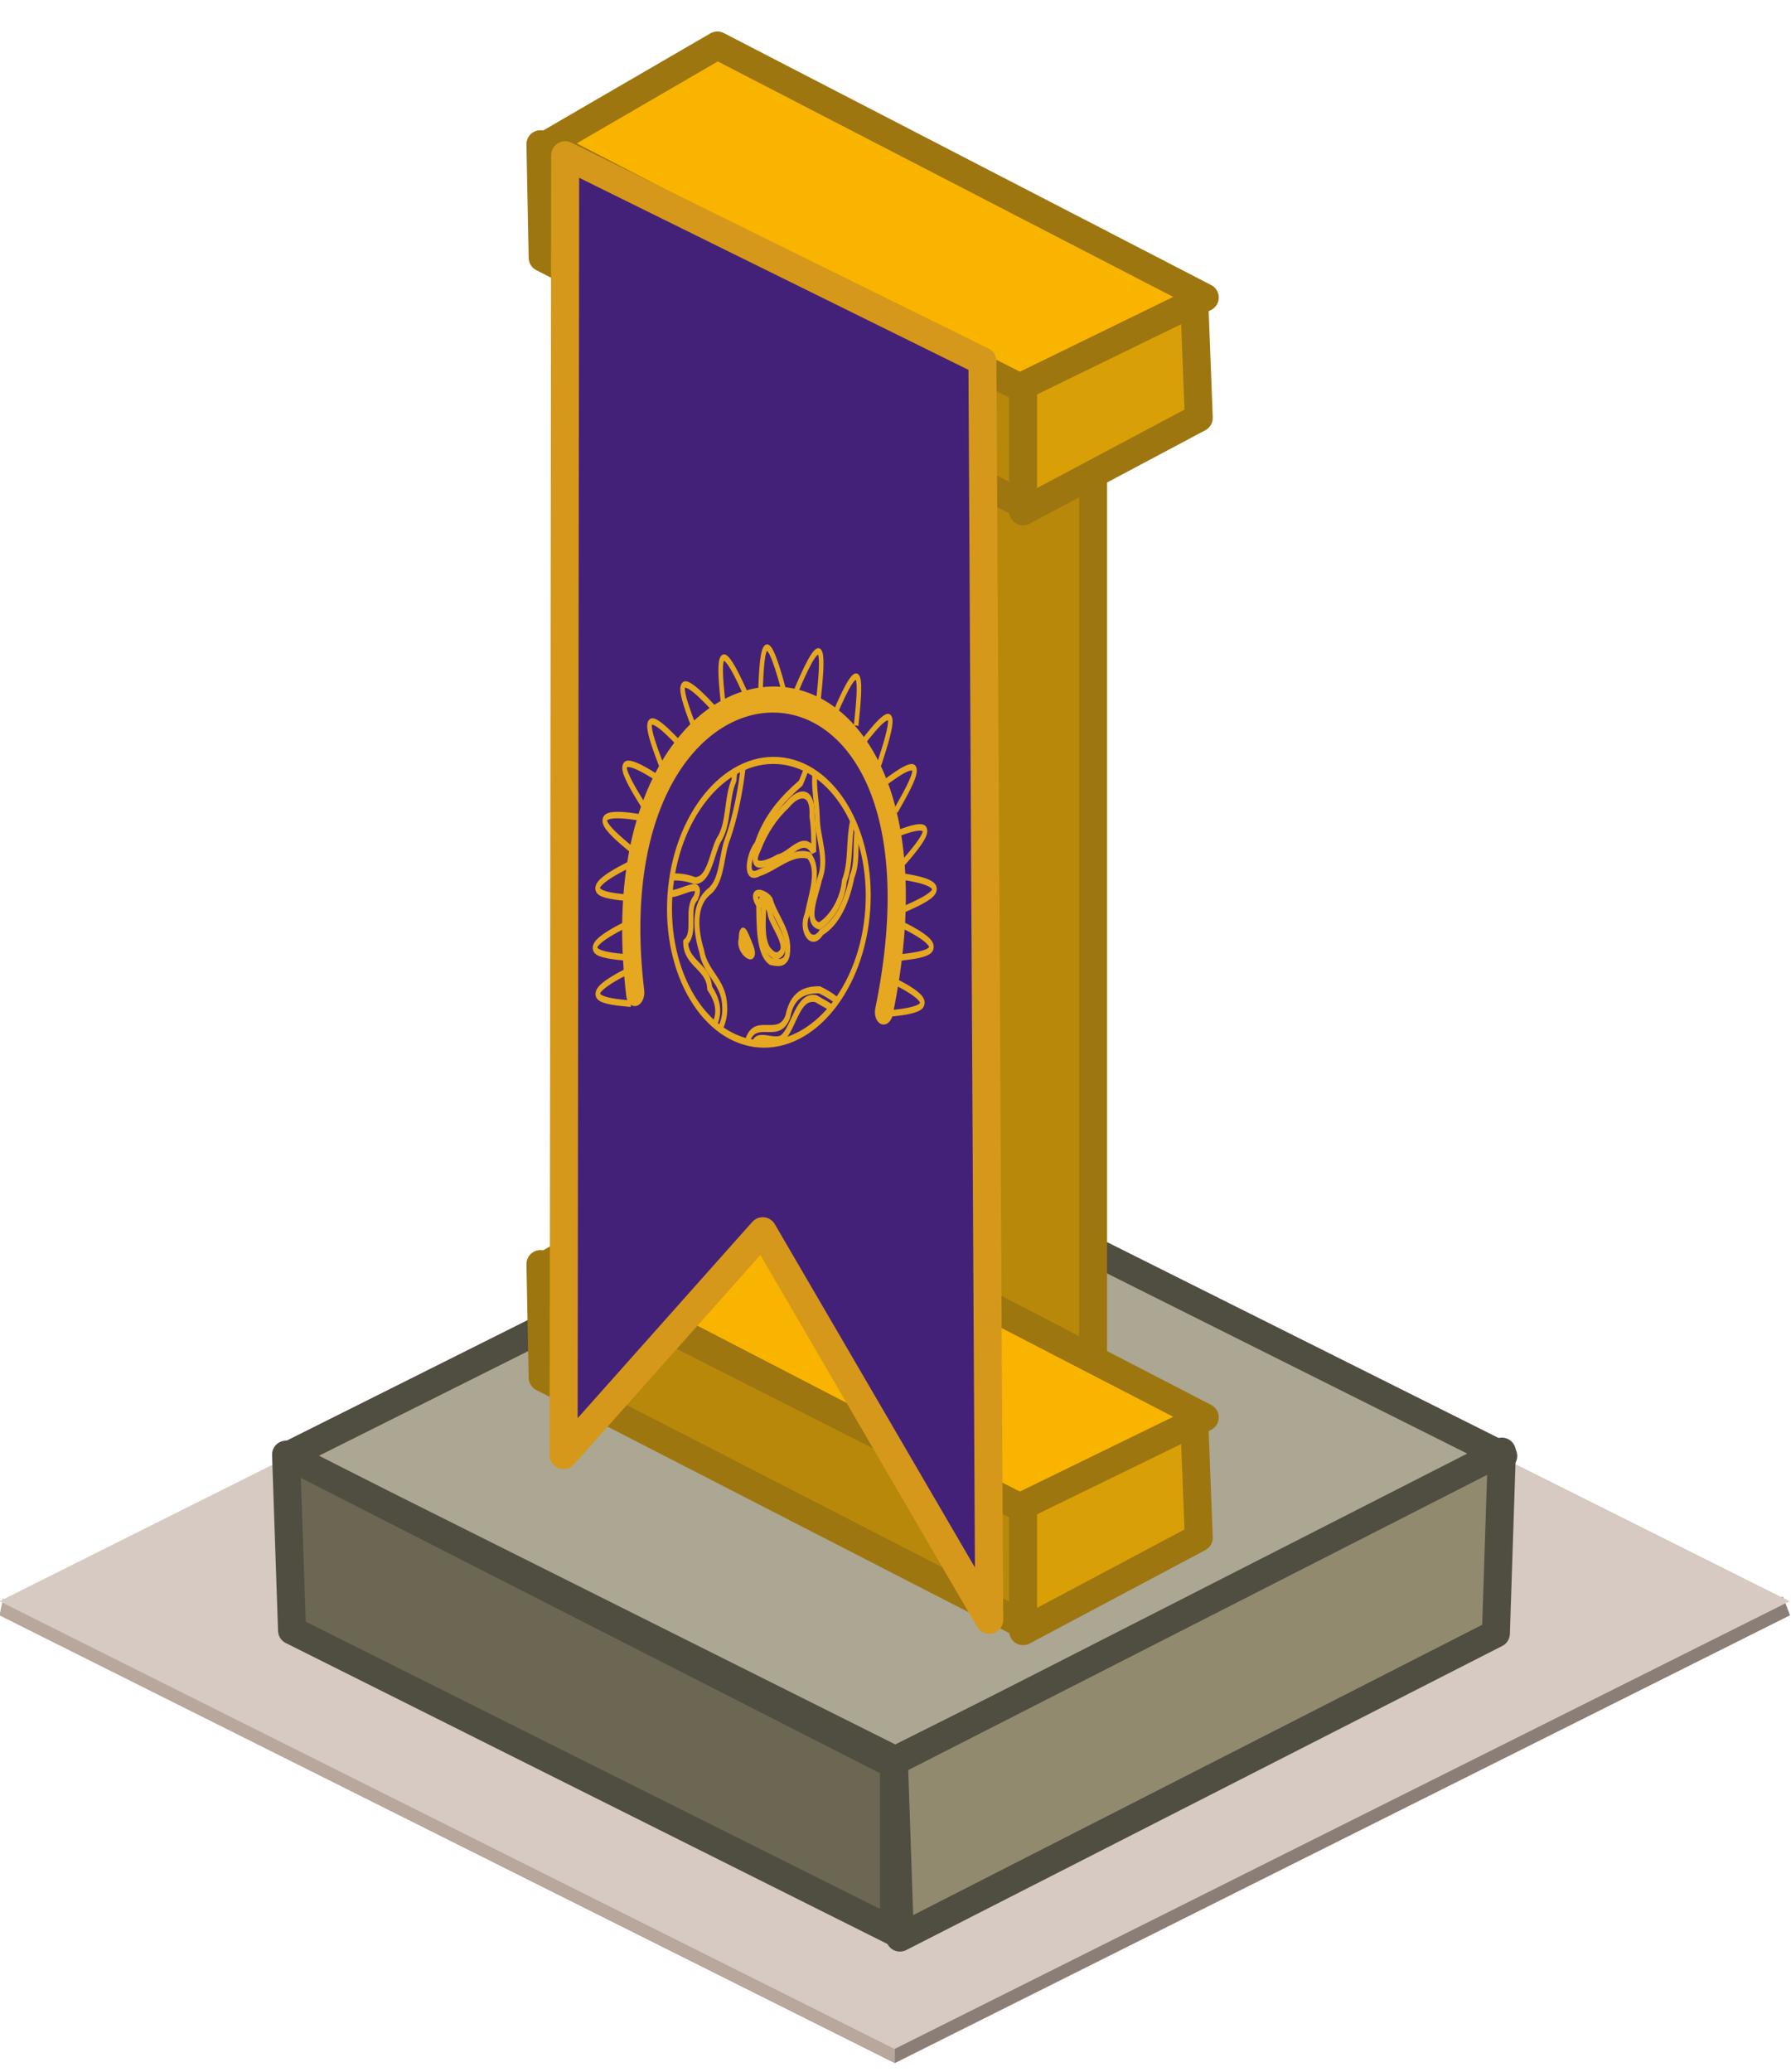 <?xml version="1.0" encoding="UTF-8" standalone="no"?>
<!-- Created with Inkscape (http://www.inkscape.org/) -->

<svg
   xmlns:dc="http://purl.org/dc/elements/1.1/"
   xmlns:cc="http://creativecommons.org/ns#"
   xmlns:rdf="http://www.w3.org/1999/02/22-rdf-syntax-ns#"
   xmlns:svg="http://www.w3.org/2000/svg"
   xmlns="http://www.w3.org/2000/svg"
   xmlns:xlink="http://www.w3.org/1999/xlink"
   xmlns:sodipodi="http://sodipodi.sourceforge.net/DTD/sodipodi-0.dtd"
   xmlns:inkscape="http://www.inkscape.org/namespaces/inkscape"
   width="64"
   height="74"
   viewBox="0 0 60 69.375"
   id="svg2"
   version="1.1"
   inkscape:version="0.92.1 r15371"
   sodipodi:docname="flag4.svg"
   inkscape:export-filename="F:\Development\Games\My Colony\Web\0.30.0\html5\images\flag4.png"
   inkscape:export-xdpi="96"
   inkscape:export-ydpi="96">
  <defs
     id="defs4">
    <clipPath
       id="clipPath4180"
       clipPathUnits="userSpaceOnUse">
      <path
         style="fill:none;fill-rule:evenodd;stroke:#893803;stroke-width:1px;stroke-linecap:butt;stroke-linejoin:miter;stroke-opacity:1"
         d="m 63.592,993.948 c 7.182,-0.168 10.217,8.019 16.586,10.092 6.256,2.317 11.343,6.84 17.358,9.36 4.292,0.565 15.912,5.08 8.234,9.478 -6.143,2.4 -11.675,5.696 -17.063,9.715 -4.466,4.143 -10.581,5.804 -14.402,10.744 -4.845,4.068 -11.878,4.887 -16.665,0.179 -5.846,-2.817 -10.495,-8.353 -17.313,-9.163 -4.471,-5.005 -12.621,-4.261 -16.388,-9.486 -3.609,-2.245 -6.892,-7.264 -0.85,-8.831 5.004,-7.43 14.187,-8.936 21.492,-13.562 5.834,-2.577 10.922,-6.595 17.314,-7.902 l 0.853,-0.301 z"
         id="path4182"
         inkscape:connector-curvature="0" />
    </clipPath>
    <clipPath
       id="clipPath4186"
       clipPathUnits="userSpaceOnUse">
      <path
         style="fill:none;fill-rule:evenodd;stroke:#893803;stroke-width:1px;stroke-linecap:butt;stroke-linejoin:miter;stroke-opacity:1"
         d="m 63.592,993.948 c 7.182,-0.168 10.217,8.019 16.586,10.092 6.256,2.317 11.343,6.84 17.358,9.36 4.292,0.565 15.912,5.08 8.234,9.478 -6.143,2.4 -11.675,5.696 -17.063,9.715 -4.466,4.143 -10.581,5.804 -14.402,10.744 -4.845,4.068 -11.878,4.887 -16.665,0.179 -5.846,-2.817 -10.495,-8.353 -17.313,-9.163 -4.471,-5.005 -12.621,-4.261 -16.388,-9.486 -3.609,-2.245 -6.892,-7.264 -0.85,-8.831 5.004,-7.43 14.187,-8.936 21.492,-13.562 5.834,-2.577 10.922,-6.595 17.314,-7.902 l 0.853,-0.301 z"
         id="path4188"
         inkscape:connector-curvature="0" />
    </clipPath>
    <clipPath
       id="clipPath4194"
       clipPathUnits="userSpaceOnUse">
      <path
         style="fill:none;fill-rule:evenodd;stroke:#893803;stroke-width:1px;stroke-linecap:butt;stroke-linejoin:miter;stroke-opacity:1"
         d="m 63.592,993.948 c 7.182,-0.168 10.217,8.019 16.586,10.092 6.256,2.317 11.343,6.84 17.358,9.36 4.292,0.565 15.912,5.08 8.234,9.478 -6.143,2.4 -11.675,5.696 -17.063,9.715 -4.466,4.143 -10.581,5.804 -14.402,10.744 -4.845,4.068 -11.878,4.887 -16.665,0.179 -5.846,-2.817 -10.495,-8.353 -17.313,-9.163 -4.471,-5.005 -12.621,-4.261 -16.388,-9.486 -3.609,-2.245 -6.892,-7.264 -0.85,-8.831 5.004,-7.43 14.187,-8.936 21.492,-13.562 5.834,-2.577 10.922,-6.595 17.314,-7.902 l 0.853,-0.301 z"
         id="path4196"
         inkscape:connector-curvature="0" />
    </clipPath>
    <clipPath
       id="clipPath4195"
       clipPathUnits="userSpaceOnUse">
      <path
         style="fill:none;fill-rule:evenodd;stroke:#893803;stroke-width:2;stroke-linecap:round;stroke-linejoin:round;stroke-miterlimit:4;stroke-dasharray:none;stroke-opacity:1"
         d="m 63.592,993.948 c 7.182,-0.168 10.217,8.019 16.586,10.092 6.256,2.317 11.343,6.84 17.358,9.36 4.292,0.565 15.912,5.08 8.234,9.478 -6.143,2.4 -11.675,5.696 -17.063,9.715 -4.466,4.143 -10.581,5.804 -14.402,10.744 -4.845,4.068 -11.878,4.887 -16.665,0.179 -5.846,-2.817 -10.495,-8.353 -17.313,-9.163 -4.471,-5.005 -12.621,-4.261 -16.388,-9.486 -3.609,-2.245 -6.892,-7.264 -0.85,-8.831 5.004,-7.43 14.187,-8.936 21.492,-13.562 5.834,-2.577 10.922,-6.595 17.314,-7.902 l 0.853,-0.301 z"
         id="path4197"
         inkscape:connector-curvature="0" />
    </clipPath>
    <linearGradient
       id="linearGradient3755">
      <stop
         id="stop3757"
         offset="0"
         style="stop-color:#71bdf0;stop-opacity:1;" />
      <stop
         id="stop3759"
         offset="1"
         style="stop-color:#0099ff;stop-opacity:1;" />
    </linearGradient>
    <clipPath
       id="clipPath3871"
       clipPathUnits="userSpaceOnUse">
      <circle
         r="169.799"
         cy="445.274"
         cx="250.744"
         style="fill:url(#radialGradient3875);fill-opacity:1;stroke:none"
         id="path3873" />
    </clipPath>
    <radialGradient
       r="169.799"
       fy="372.224"
       fx="197.168"
       cy="372.224"
       cx="197.168"
       gradientTransform="matrix(0.327,1.435,-1.349,0.308,634.853,-18.774)"
       gradientUnits="userSpaceOnUse"
       id="radialGradient3875"
       xlink:href="#linearGradient3755"
       inkscape:collect="always" />
    <clipPath
       id="clipPath3871-9"
       clipPathUnits="userSpaceOnUse">
      <circle
         r="169.799"
         cy="445.274"
         cx="250.744"
         style="fill:url(#radialGradient3875-8);fill-opacity:1;stroke:none"
         id="path3873-2" />
    </clipPath>
    <radialGradient
       r="169.799"
       fy="372.224"
       fx="197.168"
       cy="372.224"
       cx="197.168"
       gradientTransform="matrix(0.327,1.435,-1.349,0.308,634.853,-18.774)"
       gradientUnits="userSpaceOnUse"
       id="radialGradient3875-8"
       xlink:href="#linearGradient3755"
       inkscape:collect="always" />
  </defs>
  <sodipodi:namedview
     id="base"
     pagecolor="#ffffff"
     bordercolor="#666666"
     borderopacity="1.0"
     inkscape:pageopacity="0.0"
     inkscape:pageshadow="2"
     inkscape:zoom="7.1701645"
     inkscape:cx="44.808045"
     inkscape:cy="34.389167"
     inkscape:document-units="px"
     inkscape:current-layer="layer1"
     showgrid="false"
     units="px"
     inkscape:window-width="1781"
     inkscape:window-height="1019"
     inkscape:window-x="504"
     inkscape:window-y="283"
     inkscape:window-maximized="0"
     inkscape:snap-bbox="true"
     inkscape:bbox-paths="true"
     inkscape:bbox-nodes="true"
     inkscape:snap-global="false">
    <inkscape:grid
       type="xygrid"
       id="grid4136"
       empspacing="16"
       originx="0"
       originy="0"
       spacingx="1"
       spacingy="1" />
  </sodipodi:namedview>
  <g
     inkscape:label="Layer 1"
     inkscape:groupmode="layer"
     id="layer1"
     transform="translate(0,-982.987)">
    <g
       transform="matrix(0.937,0,0,0.937,-0.015,66.005)"
       id="layer1-9"
       inkscape:label="Layer 1">
      <path
         inkscape:connector-curvature="0"
         id="path4138"
         d="m 0,1036.362 32,16 32,-16 -32,-16 z"
         style="fill:#ac9d93;fill-rule:evenodd;stroke:none;stroke-width:1px;stroke-linecap:butt;stroke-linejoin:miter;stroke-opacity:1" />
      <path
         sodipodi:nodetypes="ccccc"
         style="fill:#b7a79c;fill-opacity:1;fill-rule:evenodd;stroke:none;stroke-width:1px;stroke-linecap:butt;stroke-linejoin:miter;stroke-opacity:1"
         d="m 0,1036.362 32,16 0.015,-5.305 -31.891,-11.29 z"
         id="path4147"
         inkscape:connector-curvature="0" />
      <path
         inkscape:connector-curvature="0"
         id="path4149"
         d="m 64.015,1036.362 -32,16 L 32,1047.057 63.76,1035.701 Z"
         style="fill:#8a7e76;fill-opacity:1;fill-rule:evenodd;stroke:none;stroke-width:1px;stroke-linecap:butt;stroke-linejoin:miter;stroke-opacity:1"
         sodipodi:nodetypes="ccccc" />
      <path
         style="fill:#d7cac2;fill-opacity:1;fill-rule:evenodd;stroke:none;stroke-width:1px;stroke-linecap:butt;stroke-linejoin:miter;stroke-opacity:1"
         d="m 0,1035.862 32,16 32,-16 -32,-16 z"
         id="path4145"
         inkscape:connector-curvature="0" />
    </g>
    <path
       style="opacity:1;fill:#aca793;fill-rule:evenodd;stroke:#504d41;stroke-width:0.937px;stroke-linecap:round;stroke-linejoin:round;stroke-opacity:1"
       d="m 9.624,1031.742 20.368,10.184 20.368,-10.184 -20.368,-10.184 z"
       id="path8087"
       inkscape:connector-curvature="0" />
    <path
       style="fill:#6c6753;fill-rule:evenodd;stroke:#504d41;stroke-width:0.937px;stroke-linecap:round;stroke-linejoin:round;stroke-opacity:1"
       d="m 9.583,1031.697 0.2,5.89 20.166,10.083 v -5.59 z"
       id="path8089"
       inkscape:connector-curvature="0"
       sodipodi:nodetypes="ccccc" />
    <path
       style="fill:#918a6f;fill-rule:evenodd;stroke:#504d41;stroke-width:0.937px;stroke-linecap:round;stroke-linejoin:round;stroke-opacity:1"
       d="m 30.148,1047.87 19.966,-10.183 0.2,-6.09 -20.365,10.382 z"
       id="path8091"
       inkscape:connector-curvature="0"
       sodipodi:nodetypes="ccccc" />
    <g
       id="g6070">
      <path
         style="fill:#f9b400;fill-opacity:1;stroke:#9e760f;stroke-width:0.937px;stroke-linecap:round;stroke-linejoin:round;stroke-opacity:1"
         d="m 18.346,1025.312 15.961,8.256 6.054,-3.119 -16.328,-8.439 z"
         id="path6061"
         inkscape:connector-curvature="0" />
      <path
         inkscape:connector-curvature="0"
         id="path6065"
         d="m 34.05,1033.512 5.961,-2.906 0.149,3.874 -5.886,3.129 z"
         style="fill:#d99f07;fill-opacity:1;stroke:#9e760f;stroke-width:0.937px;stroke-linecap:round;stroke-linejoin:round;stroke-opacity:1" />
      <path
         inkscape:connector-curvature="0"
         id="path6063"
         d="m 18.105,1025.316 0.074,3.8 16.094,8.27 v -3.874 z"
         style="fill:#b8880b;fill-opacity:1;stroke:#9e760f;stroke-width:0.937px;stroke-linecap:round;stroke-linejoin:round;stroke-opacity:1" />
    </g>
    <path
       style="fill:#b8880b;fill-opacity:1;stroke:#9e760f;stroke-width:0.937px;stroke-linecap:butt;stroke-linejoin:miter;stroke-opacity:1"
       d="m 32.745,989.087 v 37.403 l 3.874,2.012 v -37.477 z"
       id="path6080"
       inkscape:connector-curvature="0" />
    <g
       id="g6078"
       transform="translate(0,-37.5)">
      <path
         inkscape:connector-curvature="0"
         id="path6072"
         d="m 18.346,1025.312 15.961,8.256 6.054,-3.119 -16.328,-8.439 z"
         style="fill:#f9b400;fill-opacity:1;stroke:#9e760f;stroke-width:0.937px;stroke-linecap:round;stroke-linejoin:round;stroke-opacity:1" />
      <path
         style="fill:#d99f07;fill-opacity:1;stroke:#9e760f;stroke-width:0.937px;stroke-linecap:round;stroke-linejoin:round;stroke-opacity:1"
         d="m 34.05,1033.512 5.961,-2.906 0.149,3.874 -5.886,3.129 z"
         id="path6074"
         inkscape:connector-curvature="0" />
      <path
         style="fill:#b8880b;fill-opacity:1;stroke:#9e760f;stroke-width:0.937px;stroke-linecap:round;stroke-linejoin:round;stroke-opacity:1"
         d="m 18.105,1025.316 0.074,3.8 16.094,8.27 v -3.874 z"
         id="path6076"
         inkscape:connector-curvature="0" />
    </g>
    <path
       style="fill:#442178;fill-opacity:1;stroke:#d6981a;stroke-width:0.938px;stroke-linecap:round;stroke-linejoin:round;stroke-opacity:1"
       d="m 32.912,995.08 0.228,42.15 -7.588,-13.013 -6.671,7.494 0.053,-43.525 z"
       id="path5024"
       inkscape:connector-curvature="0"
       sodipodi:nodetypes="cccccc" />
    <g
       id="g6084"
       transform="matrix(0.162,0.012,-0.016,0.232,22.228,747.994)"
       style="opacity:0.861;fill:none;stroke:#ffbd12;stroke-opacity:1">
      <circle
         transform="scale(-1,1)"
         id="circle5950"
         style="fill:none;fill-opacity:1;stroke:#ffbd12;stroke-width:1.022;stroke-miterlimit:4;stroke-dasharray:none;stroke-opacity:1"
         cx="-134.005"
         cy="1136.201"
         r="20.449" />
      <g
         clip-path="url(#clipPath3871-9)"
         id="g5976"
         transform="matrix(-0.12,0,0,0.12,164.202,1082.576)"
         style="fill:none;fill-opacity:1;stroke:#ffbd12;stroke-width:8.483;stroke-miterlimit:4;stroke-dasharray:none;stroke-opacity:1">
        <path
           style="fill:none;fill-opacity:1;stroke:#ffbd12;stroke-width:8.483;stroke-miterlimit:4;stroke-dasharray:none;stroke-opacity:1"
           d="m 182.359,207.556 c 6.654,32.074 13.632,64.68 28.843,93.971 28.251,19.772 55.752,43.493 67.686,76.957 12.312,11.478 18.985,46.108 -7.732,33.743 -27.346,-7.573 -52.834,-29.488 -82.272,-24.981 -22.246,15.837 -7.959,48.806 -4.329,70.709 9.71,19.041 -11.621,39.978 -26.741,19.906 -27.141,-13.131 -40.638,-40.804 -45.747,-69.133 -9.93,-20.457 2.139,-45.221 -5.657,-67.362 C 98.866,298.839 63.013,269.773 49.311,229.885 93.661,222.442 138.01,214.999 182.359,207.556 Z"
           id="path5952"
           inkscape:connector-curvature="0" />
        <path
           style="fill:none;fill-opacity:1;stroke:#ffbd12;stroke-width:8.483;stroke-miterlimit:4;stroke-dasharray:none;stroke-opacity:1"
           d="m 310.755,236.398 c -1.225,45.905 1.897,92.461 18.178,135.86 10.686,21.58 3.993,51.117 25.258,66.343 27.541,17.223 20.057,48.827 6.925,72.613 -8.897,26.44 -42.454,34.565 -46.016,64.235 -6.146,31.583 30.186,47.635 35.662,75.91 63.267,-42.178 126.535,-84.357 189.802,-126.535 7.133,-74.122 14.266,-148.244 21.399,-222.366 -63.578,-49.932 -127.155,-99.863 -190.733,-149.795 -20.159,27.912 -40.317,55.824 -60.476,83.736 z"
           id="path5954"
           inkscape:connector-curvature="0" />
        <path
           style="fill:none;fill-opacity:1;stroke:#ffbd12;stroke-width:8.483;stroke-miterlimit:4;stroke-dasharray:none;stroke-opacity:1"
           d="m 95.832,588.091 c 8.165,-24.88 35.732,-34.347 58.615,-40.938 25.639,1.041 46.516,8.123 51.202,34.894 12.681,29.824 54.486,2.495 65.771,31.271 0.762,20.115 -14.498,47.259 -27.414,57.092 -49.391,-27.44 -98.783,-54.879 -148.174,-82.319 z"
           id="path5956"
           inkscape:connector-curvature="0" />
        <path
           style="fill:none;fill-opacity:1;stroke:#ffbd12;stroke-width:8.483;stroke-miterlimit:4;stroke-dasharray:none;stroke-opacity:1"
           d="m 213.993,509.006 c -4.279,-26.927 24.464,-43.36 35.624,-65.003 9.769,-8.709 38.671,-12.145 19.27,6.387 -3.128,22.951 -4.864,58.6 -27.88,67.307 -9.031,0.664 -23.872,2.66 -27.014,-8.692 z"
           id="path5958"
           inkscape:connector-curvature="0" />
        <path
           style="fill:none;fill-opacity:1;stroke:#ffbd12;stroke-width:8.483;stroke-miterlimit:4;stroke-dasharray:none;stroke-opacity:1"
           d="m 276.841,502.364 c 5.95,-7.786 19.46,-32.165 17.944,-8.875 4.87,15.448 -31.985,29.44 -17.944,8.875 z"
           id="path5960"
           inkscape:connector-curvature="0" />
        <path
           style="fill:none;fill-opacity:1;stroke:#ffbd12;stroke-width:8.483;stroke-miterlimit:4;stroke-dasharray:none;stroke-opacity:1"
           d="m 83.173,270.747 c 1.908,28.52 33.28,44.556 34.656,72.378 5.03,23.797 -2.985,48.361 6.931,71.576 0.574,23.064 17.537,46.246 37.721,56.048 26.203,-3.301 8.14,-39.277 5.073,-55.601 -11.928,-25.892 8.326,-48.818 11.073,-73.997 2.956,-22.642 14.376,-43.08 6.554,-66.59 5.819,-18.032 -7.976,-40.723 -12.476,-54.028 -36.597,5.897 -73.195,11.794 -109.792,17.692 6.753,10.841 13.507,21.682 20.26,32.523 z"
           id="path5962"
           inkscape:connector-curvature="0" />
        <path
           style="fill:none;fill-opacity:1;stroke:#ffbd12;stroke-width:8.483;stroke-miterlimit:4;stroke-dasharray:none;stroke-opacity:1"
           d="m 180.742,382.711 c 19.151,-22.174 39.752,6.318 60.712,10.24 14.978,7.184 50.935,20.411 34.157,-9.328 -9.312,-21.577 -25.148,-40.511 -43.964,-54.652 -18.554,-18.615 -42.994,-20.736 -43.749,11.257 -4.543,13.762 -5.867,28.149 -7.156,42.483 z"
           id="path5964"
           inkscape:connector-curvature="0" />
        <path
           style="fill:none;fill-opacity:1;stroke:#ffbd12;stroke-width:8.483;stroke-miterlimit:4;stroke-dasharray:none;stroke-opacity:1"
           d="m 97.569,598.642 c 9.13,-27.163 38.174,-31.938 61.847,-40.52 32.222,-3.554 33.841,36.891 53.05,49.961 14.115,9.629 53.533,-9.807 48.144,18.818 -12.128,12.129 -12.902,43.226 -32.288,43.344 -43.584,-23.867 -87.168,-47.735 -130.752,-71.602 z"
           id="path5966"
           inkscape:connector-curvature="0" />
        <path
           style="fill:none;fill-opacity:1;stroke:#ffbd12;stroke-width:8.483;stroke-miterlimit:4;stroke-dasharray:none;stroke-opacity:1"
           d="m 308.167,224.895 c 3.445,27.336 17.382,51.125 17.834,79.452 11.516,22.653 2.215,52.174 19.287,72.986 10.123,16.692 11.25,49.338 36.289,50.241 28.251,-6.501 58.003,-0.45 86.239,3.924 20.321,8.535 29.912,31.538 52.55,35.669 11.638,5.221 35.779,14.632 34.732,-5.839 7.168,-33.057 15.823,-66.082 22.068,-99.159 -7.026,-38.116 -14.052,-76.233 -21.078,-114.349 -82.64,-7.642 -165.28,-15.284 -247.92,-22.926 z"
           id="path5968"
           inkscape:connector-curvature="0" />
        <path
           style="fill:none;fill-opacity:1;stroke:#ffbd12;stroke-width:8.483;stroke-miterlimit:4;stroke-dasharray:none;stroke-opacity:1"
           d="m 325.762,664.22 c -8.912,-26.221 35.21,-43.959 5.124,-65.243 -10.58,-18.223 -0.742,-32.428 12.091,-44.031 4.349,-26.106 43.424,-26.823 46.634,-52.924 -17.272,-12.9 3.977,-39.315 -12.054,-54.018 -13.015,-27.711 33.834,1.706 47.887,-3.403 22.488,1.406 45.282,4.507 55.434,26.198 23.696,10.068 51.771,10.916 73.47,25.979 4.691,7.79 -2.354,17.763 -2.827,26.483 -6.119,27.259 -12.239,54.518 -18.358,81.778 -45.319,21.86 -90.637,43.719 -135.956,65.579 -23.815,-2.133 -47.629,-4.265 -71.444,-6.398 z"
           id="path5970"
           inkscape:connector-curvature="0" />
        <path
           style="fill:none;fill-opacity:1;stroke:#ffbd12;stroke-width:8.483;stroke-miterlimit:4;stroke-dasharray:none;stroke-opacity:1"
           d="m 229.26,509.604 c -22.34,-10.022 12.102,-34.656 18.582,-48.269 1.966,-11.806 27.039,-28.274 12.163,-8.711 -1.594,17.42 0.3,37.644 -12.438,51.016 -5.344,3.472 -11.489,8.551 -18.308,5.964 z"
           id="path5972"
           inkscape:connector-curvature="0" />
        <path
           style="fill:none;fill-opacity:1;stroke:#ffbd12;stroke-width:8.483;stroke-miterlimit:4;stroke-dasharray:none;stroke-opacity:1"
           d="m 289.237,494.199 c -12.622,6.631 -9.903,21.885 1.307,6.715 2.236,-2.425 -0.867,-4.38 -1.307,-6.715 z"
           id="path5974"
           inkscape:connector-curvature="0" />
      </g>
      <path
         sodipodi:nodetypes="cc"
         inkscape:connector-curvature="0"
         id="path6002"
         d="m 107.799,1150.667 c -15.125,-55.32 63.233,-61.043 51.449,0"
         style="fill:none;stroke:#ffbd12;stroke-width:3.75;stroke-linecap:round;stroke-linejoin:round;stroke-miterlimit:4;stroke-dasharray:none;stroke-opacity:1" />
      <path
         sodipodi:nodetypes="cc"
         inkscape:connector-curvature="0"
         id="path6004"
         d="m 107.077,1152.24 c -6.095,-0.067 -11.624,-0.282 -0.919,-4.749"
         style="fill:none;fill-opacity:1;stroke:#ffbd12;stroke-width:0.937px;stroke-linecap:butt;stroke-linejoin:miter;stroke-opacity:1" />
      <path
         style="fill:none;fill-opacity:1;stroke:#ffbd12;stroke-width:0.937px;stroke-linecap:butt;stroke-linejoin:miter;stroke-opacity:1"
         d="m 105.852,1145.653 c -6.095,-0.067 -11.624,-0.282 -0.919,-4.749"
         id="path6006"
         inkscape:connector-curvature="0"
         sodipodi:nodetypes="cc" />
      <path
         sodipodi:nodetypes="cc"
         inkscape:connector-curvature="0"
         id="path6008"
         d="m 105.545,1137.074 c -6.095,-0.067 -11.624,-0.282 -0.919,-4.749"
         style="fill:none;fill-opacity:1;stroke:#ffbd12;stroke-width:0.937px;stroke-linecap:butt;stroke-linejoin:miter;stroke-opacity:1" />
      <path
         style="fill:none;fill-opacity:1;stroke:#ffbd12;stroke-width:0.937px;stroke-linecap:butt;stroke-linejoin:miter;stroke-opacity:1"
         d="m 104.898,1130.044 c -5.446,-2.738 -10.318,-5.36 1.26,-4.67"
         id="path6010"
         inkscape:connector-curvature="0"
         sodipodi:nodetypes="cc" />
      <path
         sodipodi:nodetypes="cc"
         inkscape:connector-curvature="0"
         id="path6012"
         d="m 106.813,1123.637 c -4.371,-4.248 -8.23,-8.213 2.606,-4.075"
         style="fill:none;fill-opacity:1;stroke:#ffbd12;stroke-width:0.937px;stroke-linecap:butt;stroke-linejoin:miter;stroke-opacity:1" />
      <path
         style="fill:none;fill-opacity:1;stroke:#ffbd12;stroke-width:0.937px;stroke-linecap:butt;stroke-linejoin:miter;stroke-opacity:1"
         d="m 110.141,1117.972 c -3.372,-5.077 -6.304,-9.77 3.41,-3.431"
         id="path6014"
         inkscape:connector-curvature="0"
         sodipodi:nodetypes="cc" />
      <path
         sodipodi:nodetypes="cc"
         inkscape:connector-curvature="0"
         id="path6016"
         d="m 116.422,1112.304 c -3.372,-5.077 -6.304,-9.77 3.41,-3.431"
         style="fill:none;fill-opacity:1;stroke:#ffbd12;stroke-width:0.937px;stroke-linecap:butt;stroke-linejoin:miter;stroke-opacity:1" />
      <path
         style="fill:none;fill-opacity:1;stroke:#ffbd12;stroke-width:0.937px;stroke-linecap:butt;stroke-linejoin:miter;stroke-opacity:1"
         d="m 121.889,1108.589 c -1.482,-5.912 -2.678,-11.314 4.36,-2.094"
         id="path6018"
         inkscape:connector-curvature="0"
         sodipodi:nodetypes="cc" />
      <path
         sodipodi:nodetypes="cc"
         inkscape:connector-curvature="0"
         id="path6020"
         d="m 129.318,1106.684 c -0.304,-6.087 -0.425,-11.619 4.684,-1.206"
         style="fill:none;fill-opacity:1;stroke:#ffbd12;stroke-width:0.937px;stroke-linecap:butt;stroke-linejoin:miter;stroke-opacity:1" />
      <path
         style="fill:none;fill-opacity:1;stroke:#ffbd12;stroke-width:0.937px;stroke-linecap:butt;stroke-linejoin:miter;stroke-opacity:1"
         d="m 141.339,1106.684 c 0.304,-6.087 0.425,-11.619 -4.684,-1.206"
         id="path6022"
         inkscape:connector-curvature="0"
         sodipodi:nodetypes="cc" />
      <path
         sodipodi:nodetypes="cc"
         inkscape:connector-curvature="0"
         id="path6024"
         d="m 149.458,1109.901 c 0.304,-6.087 0.425,-11.619 -4.684,-1.206"
         style="fill:none;fill-opacity:1;stroke:#ffbd12;stroke-width:0.937px;stroke-linecap:butt;stroke-linejoin:miter;stroke-opacity:1" />
      <path
         style="fill:none;fill-opacity:1;stroke:#ffbd12;stroke-width:0.937px;stroke-linecap:butt;stroke-linejoin:miter;stroke-opacity:1"
         d="m 154.716,1115.295 c 2.048,-5.74 3.762,-11.002 -4.136,-2.507"
         id="path6026"
         inkscape:connector-curvature="0"
         sodipodi:nodetypes="cc" />
      <path
         inkscape:transform-center-y="1.1864474"
         inkscape:transform-center-x="-0.61398366"
         sodipodi:nodetypes="cc"
         inkscape:connector-curvature="0"
         id="path6028"
         d="m 158.81,1121.736 c 3.458,-5.019 6.47,-9.661 -3.351,-3.488"
         style="fill:none;fill-opacity:1;stroke:#ffbd12;stroke-width:0.937px;stroke-linecap:butt;stroke-linejoin:miter;stroke-opacity:1" />
      <path
         style="fill:none;fill-opacity:1;stroke:#ffbd12;stroke-width:0.937px;stroke-linecap:butt;stroke-linejoin:miter;stroke-opacity:1"
         d="m 160.596,1129.581 c 4.465,-4.149 8.411,-8.027 -2.514,-4.132"
         id="path6030"
         inkscape:connector-curvature="0"
         sodipodi:nodetypes="cc"
         inkscape:transform-center-x="-0.67152473"
         inkscape:transform-center-y="1.5702499" />
      <path
         inkscape:transform-center-y="1.5838868"
         inkscape:transform-center-x="-0.72847484"
         sodipodi:nodetypes="cc"
         inkscape:connector-curvature="0"
         id="path6032"
         d="m 161.676,1135.854 c 5.714,-2.121 10.846,-4.189 -0.738,-4.78"
         style="fill:none;fill-opacity:1;stroke:#ffbd12;stroke-width:0.937px;stroke-linecap:butt;stroke-linejoin:miter;stroke-opacity:1" />
      <path
         style="fill:none;fill-opacity:1;stroke:#ffbd12;stroke-width:0.937px;stroke-linecap:butt;stroke-linejoin:miter;stroke-opacity:1"
         d="m 161.295,1142.807 c 6.044,-0.783 11.51,-1.646 0.355,-4.824"
         id="path6034"
         inkscape:connector-curvature="0"
         sodipodi:nodetypes="cc"
         inkscape:transform-center-x="-0.5484898"
         inkscape:transform-center-y="1.0085868" />
      <path
         inkscape:transform-center-y="1.0085868"
         inkscape:transform-center-x="-0.5484898"
         sodipodi:nodetypes="cc"
         inkscape:connector-curvature="0"
         id="path6036"
         d="m 160.222,1150.926 c 6.044,-0.783 11.51,-1.646 0.355,-4.824"
         style="fill:none;fill-opacity:1;stroke:#ffbd12;stroke-width:0.937px;stroke-linecap:butt;stroke-linejoin:miter;stroke-opacity:1" />
    </g>
  </g>
</svg>
